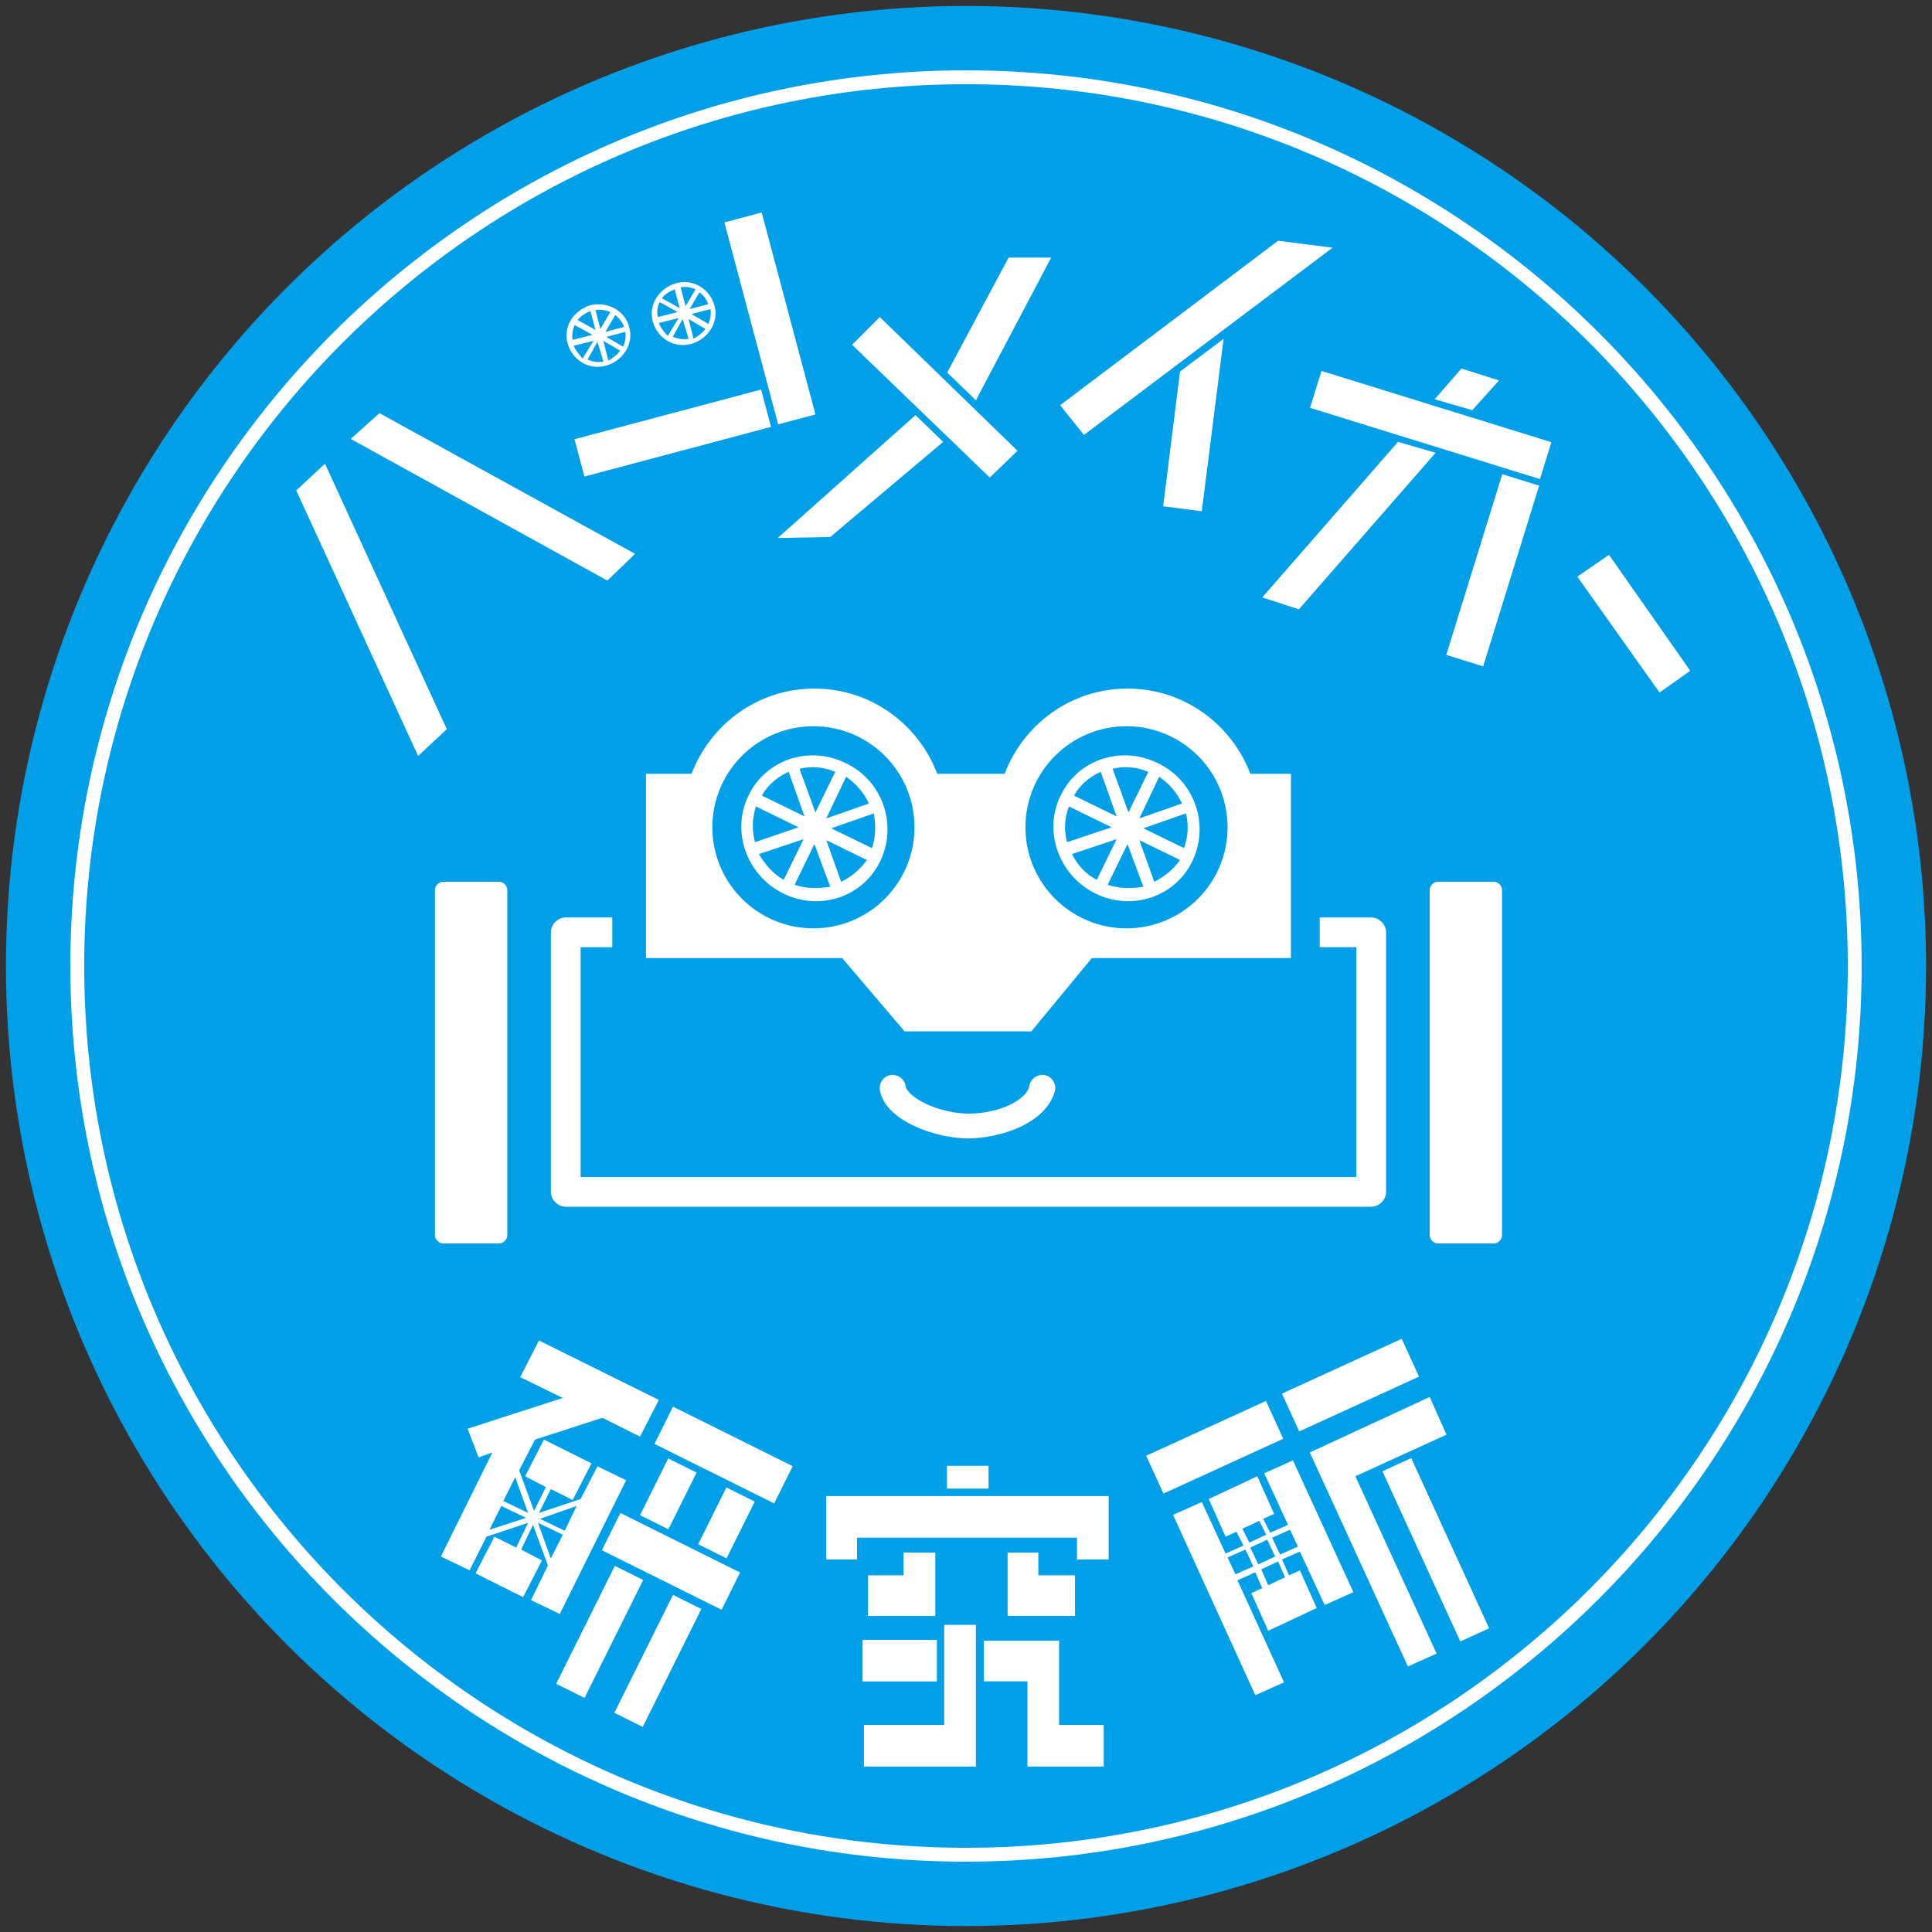 <?xml version="1.0" encoding="utf-8"?>
<!-- Generator: Adobe Illustrator 25.2.0, SVG Export Plug-In . SVG Version: 6.00 Build 0)  -->
<svg version="1.1" id="レイヤー_1" xmlns="http://www.w3.org/2000/svg" xmlns:xlink="http://www.w3.org/1999/xlink" x="0px"
	 y="0px" viewBox="0 0 195 195" style="enable-background:new 0 0 195 195;" xml:space="preserve">
<rect x="0" y="0" width="195" height="195" fill="#333333" stroke="none"/>
<style type="text/css">
	.st0{fill:#009FE8;}
	.st1{fill:#FFFFFF;}
</style>
<g>
	<circle class="st0" cx="97.5" cy="97.5" r="96.9"/>
	<path class="st1" d="M97.5,187.9c-49.8,0-90.4-40.5-90.4-90.4c0-49.8,40.5-90.4,90.4-90.4c49.8,0,90.4,40.5,90.4,90.4
		C187.9,147.3,147.3,187.9,97.5,187.9z M97.5,8.5c-49.1,0-89,39.9-89,89c0,49.1,39.9,89,89,89c49.1,0,89-39.9,89-89
		C186.5,48.4,146.6,8.5,97.5,8.5z"/>
	<g>
		<g>
			
				<rect x="116" y="144" transform="matrix(0.909 -0.416 0.416 0.909 -49.663 64.291)" class="st1" width="13.3" height="4.2"/>
			
				<rect x="143.4" y="147" transform="matrix(0.909 -0.416 0.416 0.909 -51.973 74.53)" class="st1" width="3.2" height="18.9"/>
			<path class="st1" d="M130,153.9l-1.8,0.8l-0.7-1.4l1.1-0.5l-1.7-3.8l-4.9,2.3l1.7,3.8l1.1-0.5l0.7,1.4l-1.8,0.8l-2.4-5.2
				l-2.9,1.3l8.3,18.2l2.9-1.3l-4.7-10.3l1.8-0.8l0.7,1.6l-1.1,0.5l1.7,3.8l4.9-2.3l-1.7-3.8l-1.1,0.5l-0.7-1.6l1.8-0.8l2.5,5.4
				l2.9-1.3l-6.1-13.3l-2.9,1.3L130,153.9z M127.1,153.5l0.7,1.4l-1.7,0.8l-0.7-1.4L127.1,153.5z M127.9,155.4l0.8,1.7l-1.7,0.8
				l-0.8-1.7L127.9,155.4z M124.7,158.9l-0.8-1.7l1.8-0.8l0.8,1.7L124.7,158.9z M128,160l-0.7-1.6l1.7-0.8l0.7,1.6L128,160z
				 M129.2,156.9l-0.8-1.7l1.8-0.8l0.8,1.7L129.2,156.9z"/>
			
				<rect x="129.7" y="137.7" transform="matrix(0.909 -0.416 0.416 0.909 -45.793 69.446)" class="st1" width="13.3" height="4.2"/>
			<polygon class="st1" points="142.1,168.2 145,166.9 136.8,149 146,144.8 144.3,141 132.2,146.6 			"/>
		</g>
		<g>
			
				<rect x="88.7" y="163.9" transform="matrix(-1.836970e-16 1 -1 -1.836970e-16 258.46 76.81)" class="st1" width="4.2" height="7.5"/>
			
				<rect x="95.5" y="148" transform="matrix(-1 -1.224647e-16 1.224647e-16 -1 195.272 298.248)" class="st1" width="4.2" height="2.3"/>
			<polygon class="st1" points="83.4,151 83.4,157.4 86.5,157.4 86.5,155.2 108.7,155.2 108.7,157.4 111.9,157.4 111.9,151 			"/>
			<polygon class="st1" points="91.2,156.7 91.2,159 87.6,159 87.6,163.1 94.4,163.1 94.4,156.7 			"/>
			<polygon class="st1" points="104.8,159 104.8,156.7 101.7,156.7 101.7,163.1 108.5,163.1 108.5,159 			"/>
			<polygon class="st1" points="95.3,164 95.3,174.1 87.2,174.1 87.2,178.3 98.5,178.3 98.5,164 			"/>
			<polygon class="st1" points="106.9,174.1 106.9,165.6 99.3,165.6 99.3,169.7 103.7,169.7 103.7,178.3 111.4,178.3 111.4,174.1 
							"/>
		</g>
		<g>
			
				<rect x="71" y="140.1" transform="matrix(0.445 -0.895 0.895 0.445 -90.927 146.937)" class="st1" width="4.2" height="13.5"/>
			
				<rect x="65.7" y="150.9" transform="matrix(0.445 -0.895 0.895 0.445 -103.542 148.118)" class="st1" width="4.2" height="13.5"/>
			
				<rect x="53.9" y="163.1" transform="matrix(0.445 -0.895 0.895 0.445 -113.823 145.61)" class="st1" width="13.3" height="3.2"/>
			
				<rect x="59.8" y="166" transform="matrix(0.445 -0.895 0.895 0.445 -113.175 152.529)" class="st1" width="13.3" height="3.2"/>
			
				<rect x="64.3" y="149.2" transform="matrix(0.445 -0.895 0.895 0.445 -97.55 144.087)" class="st1" width="6.4" height="3.2"/>
			
				<rect x="70.2" y="152.1" transform="matrix(0.445 -0.895 0.895 0.445 -96.902 151.006)" class="st1" width="6.4" height="3.2"/>
			<path class="st1" d="M58.6,151.3l-4.2,1.4l1.2-2.4l2.2,1.1l1.9-3.7l-4.8-2.4l-1.9,3.7l2.1,1.1l-1.2,2.4l-1.5-4.1l1.6-3.1l6.8-2.2
				l3.8,1.9l1.9-3.7l-12.1-6l-1.9,3.7l4.3,2.1l-9.6,3.1l1.1,2.9l1.4-0.5l-5.2,10.5l2.9,1.4l1.7-3.4l4.2-1.4l-1.2,2.5l-2.2-1.1
				l-1.9,3.7l4.8,2.4l1.9-3.7l-2.1-1.1l1.2-2.5l1.5,4.1l-1.7,3.5l2.9,1.4l6.7-13.5l-2.9-1.4L58.6,151.3z M53.3,152.7l-2.5-1.2
				l1.2-2.4L53.3,152.7z M49.4,154.4l1.2-2.4l2.5,1.2L49.4,154.4z M58.2,152l-1.2,2.5l-2.5-1.2L58.2,152z M54.3,153.7l2.5,1.2
				l-1.2,2.4L54.3,153.7z"/>
		</g>
	</g>
	<g>
		<g>
			<polygon class="st1" points="45.1,73.6 42.2,76.3 29.9,49.5 32.8,46.8 			"/>
			<polygon class="st1" points="61.3,58.6 64.1,55.9 38.3,41.7 35.4,44.3 			"/>
		</g>
		<g>
			<g>
				<polygon class="st1" points="119.1,37.5 117.4,51.1 121.3,51.6 123.5,34.2 				"/>
			</g>
			<polygon class="st1" points="109.4,43.9 107,40.9 129,24.3 134.5,25 			"/>
		</g>
		<g>
			<g>
				<polygon class="st1" points="127.4,60.3 131.1,61.5 144.9,45.7 141.1,44.6 				"/>
				<polygon class="st1" points="151.3,38.4 147.5,37.2 144.8,40.3 148.6,41.4 				"/>
				
					<rect x="141.1" y="55.6" transform="matrix(0.296 -0.955 0.955 0.296 51.109 184.393)" class="st1" width="19.1" height="3.9"/>
			</g>
			
				<rect x="142.6" y="30.8" transform="matrix(-0.296 0.955 -0.955 -0.296 228.209 -82.435)" class="st1" width="3.9" height="24.3"/>
		</g>
		<g>
			<g>
				<g>
					<polygon class="st1" points="106.1,26 101.8,26 95.6,37.6 98.5,40.4 					"/>
					<polygon class="st1" points="78.5,54.3 83.8,54.2 95.2,44.6 92.4,41.9 					"/>
				</g>
			</g>
			<polygon class="st1" points="102.7,45.5 99.9,48.2 86,34.8 88.8,32 			"/>
		</g>
		<g>
			<rect x="66" y="34" transform="matrix(0.257 0.966 -0.966 0.257 92.702 -33.174)" class="st1" width="3.9" height="19.5"/>
			<path class="st1" d="M59.6,30.8c-1.7,0.5-2.8,2.2-2.3,3.9s2.2,2.7,3.9,2.2c1.7-0.5,2.8-2.2,2.3-3.9
				C63.1,31.4,61.4,30.4,59.6,30.8z M60.1,31.3c0.5-0.1,1.1,0,1.5,0.2l-1,1.7L60.1,31.3z M60.1,33.3l-1.8-1c0.3-0.4,0.8-0.7,1.3-0.9
				L60.1,33.3z M60.9,36.5c-0.5,0.1-1.1,0-1.6-0.2l1-1.8L60.9,36.5z M60.9,34.4l1.7,1c-0.3,0.4-0.7,0.7-1.2,1L60.9,34.4z M61.2,34
				l1.9-0.5c0.1,0.5,0,1-0.2,1.5L61.2,34z M61.1,33.5l1-1.7c0.4,0.3,0.7,0.7,0.9,1.2L61.1,33.5z M58,32.8l1.8,1l-2,0.5
				C57.7,33.8,57.8,33.3,58,32.8z M57.9,34.9l2-0.5l-1.1,1.8C58.5,35.8,58.1,35.4,57.9,34.9z"/>
			<path class="st1" d="M68.2,28.6c-1.7,0.5-2.8,2.2-2.3,3.9s2.2,2.7,3.9,2.2c1.7-0.5,2.8-2.2,2.3-3.9S69.9,28.1,68.2,28.6z
				 M68.7,29c0.5-0.1,1.1,0,1.5,0.2l-1,1.7L68.7,29z M68.6,31.1l-1.8-1c0.3-0.4,0.8-0.7,1.3-0.9L68.6,31.1z M69.5,34.2
				c-0.5,0.1-1.1,0-1.6-0.2l1-1.8L69.5,34.2z M69.5,32.2l1.7,1c-0.3,0.4-0.7,0.7-1.2,1L69.5,32.2z M69.8,31.7l1.9-0.5
				c0.1,0.5,0,1-0.2,1.5L69.8,31.7z M69.6,31.2l1-1.7c0.4,0.3,0.7,0.7,0.9,1.2L69.6,31.2z M66.6,30.5l1.8,1l-2,0.5
				C66.3,31.5,66.3,31,66.6,30.5z M66.5,32.6l2-0.5l-1.1,1.8C67,33.5,66.7,33.1,66.5,32.6z"/>
			
				<rect x="75.8" y="21.6" transform="matrix(0.966 -0.257 0.257 0.966 -5.66 21.064)" class="st1" width="3.9" height="21.1"/>
		</g>
		<polygon class="st1" points="167.5,69.9 170.6,67.7 162.4,56 159.2,58.2 		"/>
	</g>
	<g>
		<path class="st1" d="M144.3,124.7c0,0.4,0.4,0.8,0.8,0.8h5.7c0.4,0,0.8-0.4,0.8-0.8V89.8c0-0.4-0.4-0.8-0.8-0.8h-5.7
			c-0.4,0-0.8,0.4-0.8,0.8V124.7z"/>
		<path class="st1" d="M43.9,124.7c0,0.4,0.4,0.8,0.8,0.8h5.7c0.4,0,0.8-0.4,0.8-0.8V89.8c0-0.4-0.4-0.8-0.8-0.8h-5.7
			c-0.4,0-0.8,0.4-0.8,0.8V124.7z"/>
		<path class="st1" d="M138.4,121.8H57.1c-0.8,0-1.5-0.7-1.5-1.5V94.1c0-0.8,0.7-1.5,1.5-1.5h4.7v3h-3.2v23.2h78.3V95.6h-3.7v-3h5.2
			c0.8,0,1.5,0.7,1.5,1.5v26.2C139.9,121.1,139.2,121.8,138.4,121.8z"/>
		<path class="st1" d="M126.2,78.1c-1.9-5-6.7-8.6-12.4-8.6c-5.7,0-10.5,3.6-12.4,8.6h-6.8c-1.9-5-6.7-8.6-12.4-8.6
			c-5.7,0-10.5,3.6-12.4,8.6h-4.6v18.6H85l6.3,7.4h12.8l6.1-7.4h20.1V78.1H126.2z"/>
		<path class="st1" d="M97.7,114.9c-3.3,0-8.4-1.8-8.9-4.9c-0.1-0.7,0.4-1.4,1.1-1.5c0.7-0.1,1.4,0.4,1.5,1.1
			c0.2,1.2,3.4,2.8,6.4,2.8c2.9,0,5.8-1.3,6.1-2.8c0.1-0.7,0.8-1.2,1.5-1.1c0.7,0.1,1.2,0.8,1.1,1.5
			C105.7,113.4,100.9,114.9,97.7,114.9z"/>
		<circle class="st0" cx="82.1" cy="83.5" r="10.2"/>
		<circle class="st0" cx="113.7" cy="83.5" r="10.2"/>
		<path class="st1" d="M85.3,77c-3.7-1.8-8.1-0.3-9.8,3.4c-1.7,3.6-0.1,8,3.6,9.8c3.7,1.8,8.1,0.3,9.8-3.4
			C90.6,83.1,89,78.7,85.3,77z M85.4,78.4c1,0.7,1.8,1.6,2.3,2.7l-4.3,1.5L85.4,78.4z M84.3,77.9l-2,4.1l-1.6-4.4
			C81.9,77.3,83.1,77.4,84.3,77.9z M79.6,77.9l1.6,4.5l-4.3-2.1C77.5,79.2,78.5,78.4,79.6,77.9z M76.3,81.4l4.3,2.1L76.2,85
			C75.9,83.9,75.9,82.6,76.3,81.4z M76.6,86.2l4.5-1.5l-2,4.1C78,88.2,77.2,87.2,76.6,86.2z M80.2,89.3l2-4.1l1.6,4.3
			C82.6,89.7,81.4,89.7,80.2,89.3z M84.9,89l-1.5-4.2l4.1,2C86.8,87.8,85.9,88.5,84.9,89z M88,85.6l-4.1-2l4.3-1.5
			C88.4,83.3,88.4,84.5,88,85.6z"/>
		<path class="st1" d="M116.8,77c-3.7-1.8-8.1-0.3-9.8,3.4c-1.7,3.6-0.1,8,3.6,9.8c3.7,1.8,8.1,0.3,9.8-3.4
			C122.1,83.1,120.5,78.7,116.8,77z M117,78.4c1,0.7,1.8,1.6,2.3,2.7l-4.3,1.5L117,78.4z M115.9,77.9l-2,4.1l-1.6-4.4
			C113.4,77.3,114.7,77.4,115.9,77.9z M111.1,77.9l1.6,4.5l-4.3-2.1C109,79.2,110,78.4,111.1,77.9z M107.9,81.4l4.3,2.1l-4.5,1.5
			C107.4,83.9,107.4,82.6,107.9,81.4z M108.2,86.2l4.5-1.5l-2,4.1C109.5,88.2,108.7,87.2,108.2,86.2z M111.8,89.3l2-4.1l1.6,4.3
			C114.2,89.7,112.9,89.7,111.8,89.3z M116.5,89l-1.5-4.2l4.1,2C118.4,87.8,117.5,88.5,116.5,89z M119.5,85.6l-4.1-2l4.3-1.5
			C120,83.3,119.9,84.5,119.5,85.6z"/>
	</g>
</g>
</svg>
